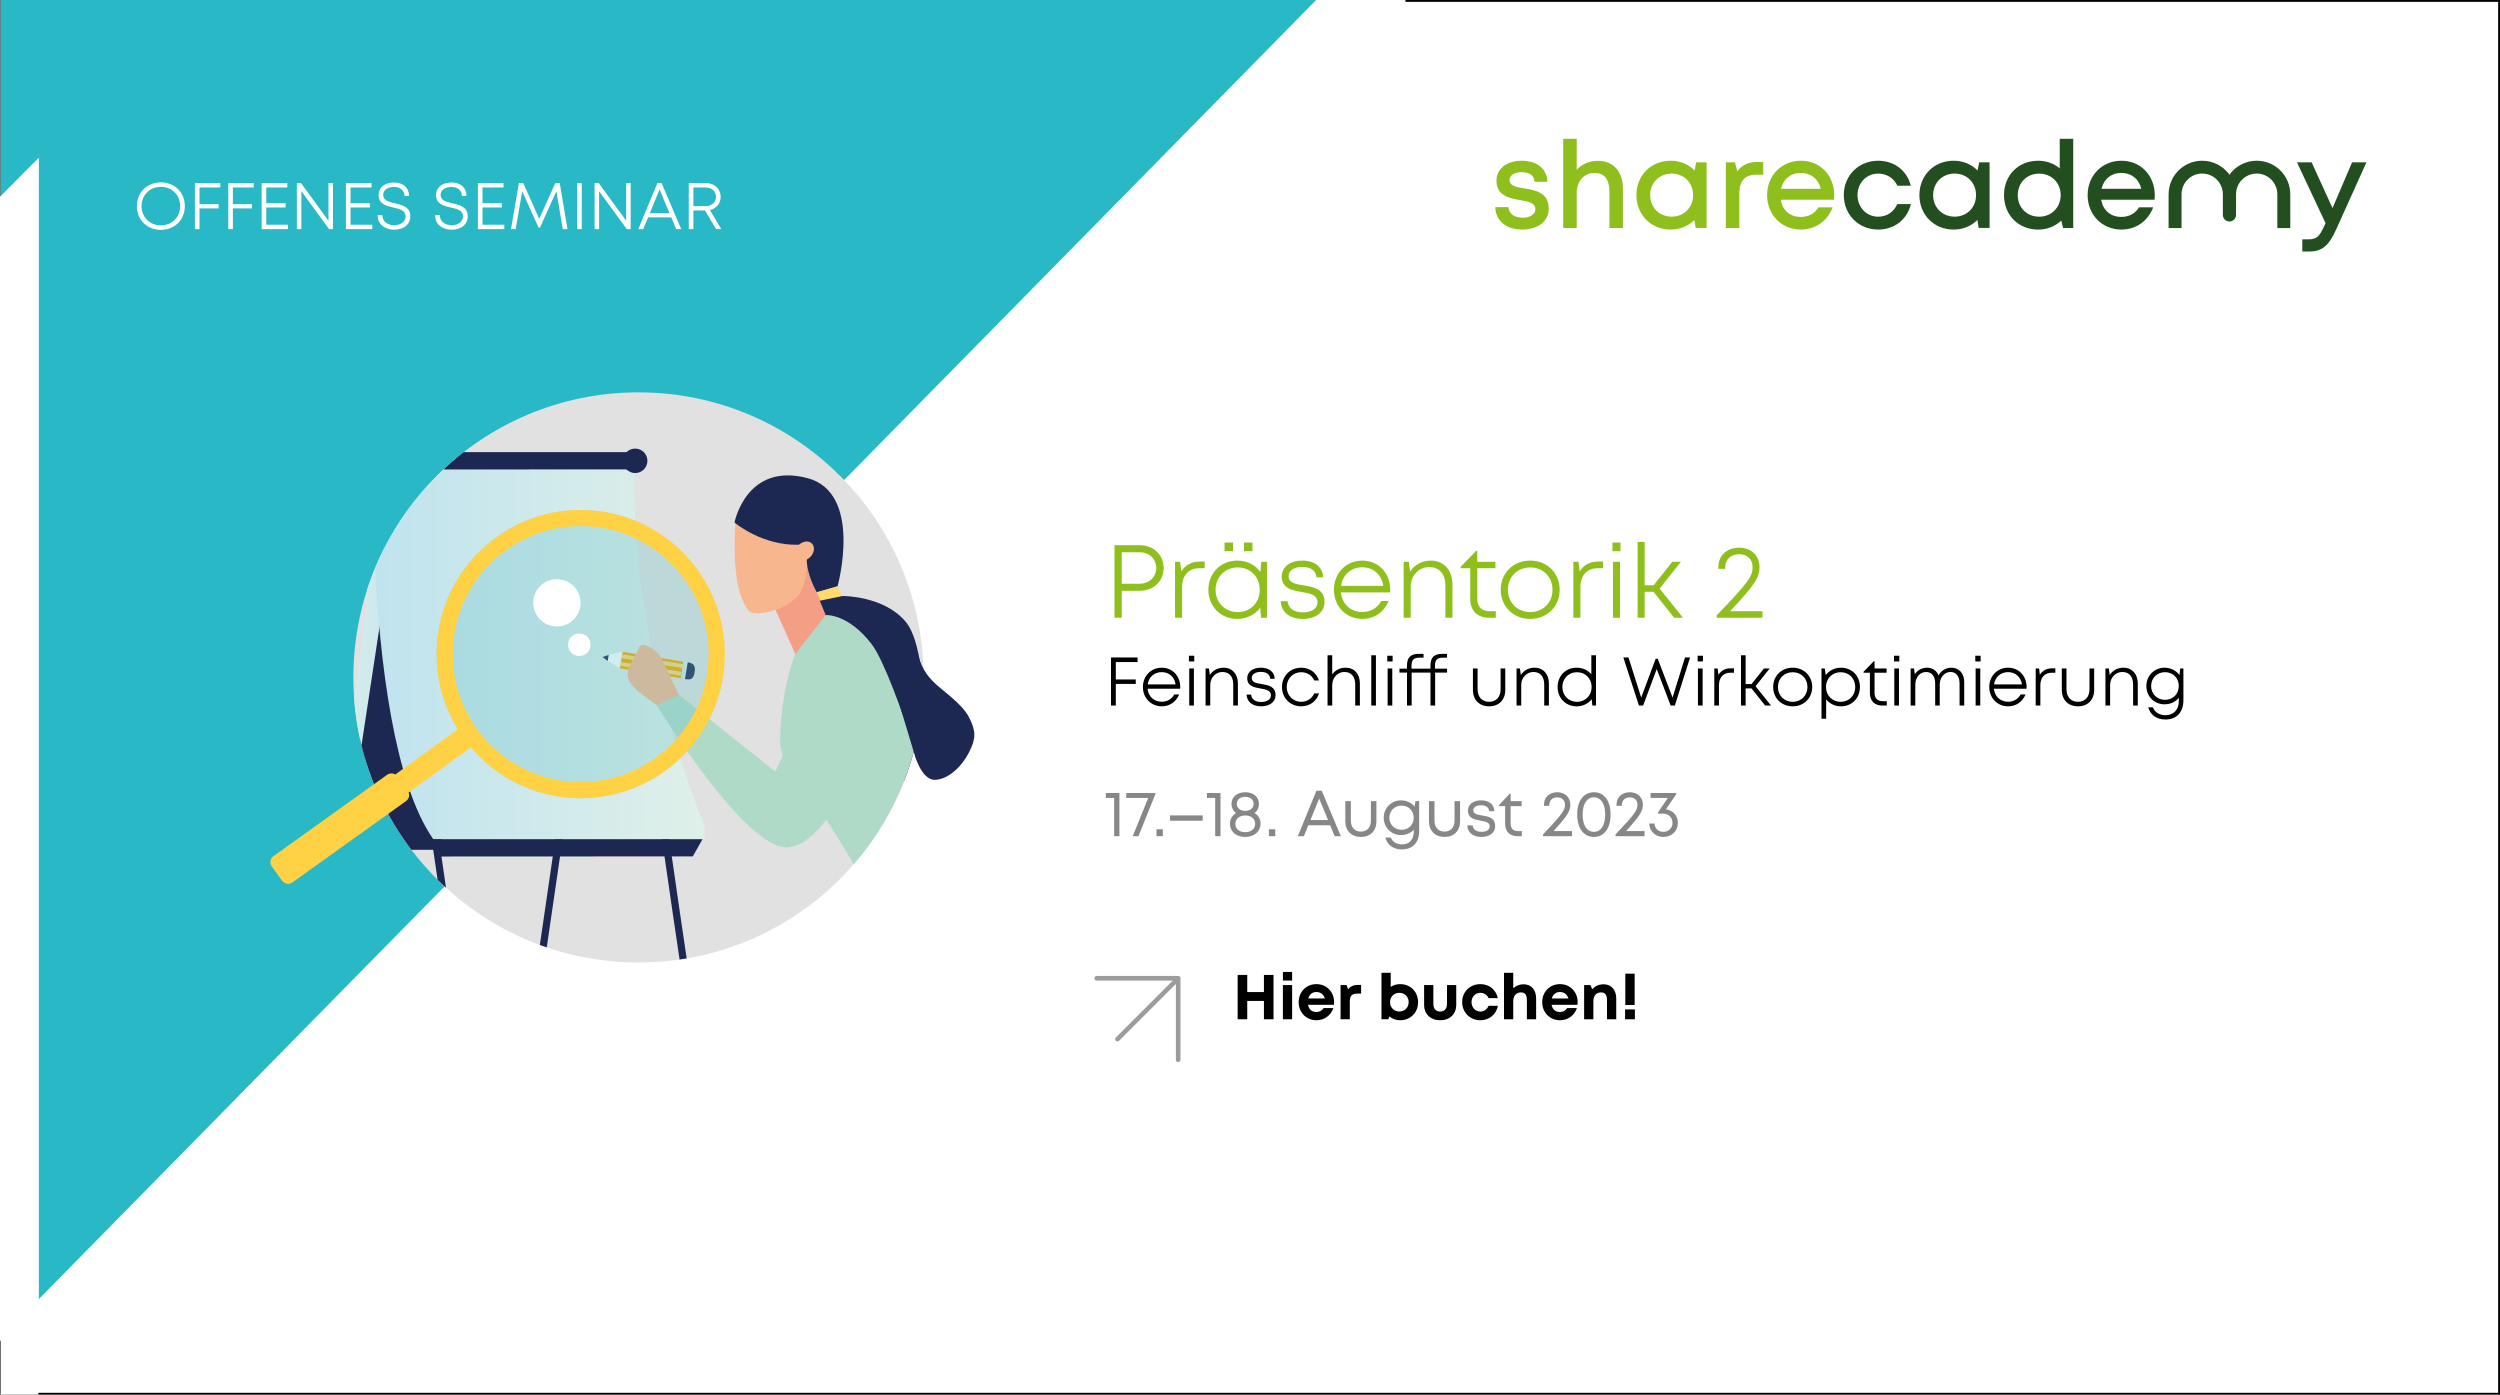 <svg xmlns="http://www.w3.org/2000/svg" xmlns:xlink="http://www.w3.org/1999/xlink" id="Layer_1" x="0px" y="0px" width="673.89px" height="375.93px" viewBox="0 0 673.89 375.93" xml:space="preserve"><rect x="0" y="0" width="673.89" height="375.93" fill="#333333" stroke="none"/><g>	<defs>		<rect id="SVGID_1_" y="-0.002" width="673.89" height="375.934"></rect>	</defs>	<clipPath id="SVGID_2_">		<use xlink:href="#SVGID_1_"></use>	</clipPath>	<rect x="0.188" y="-0.002" clip-path="url(#SVGID_2_)" fill="#FFFFFF" width="673.702" height="375.934"></rect>	<polygon clip-path="url(#SVGID_2_)" fill="#29B8C5" points="0.188,-0.001 0.188,360.629 354.779,-0.001  "></polygon>	<polygon clip-path="url(#SVGID_2_)" fill="#FFFFFF" points="0,53.037 0,361.523 10.471,350.988 10.471,42.503  "></polygon>	<g clip-path="url(#SVGID_2_)">		<defs>			<rect id="SVGID_3_" y="-0.002" width="673.89" height="375.934"></rect>		</defs>		<clipPath id="SVGID_4_">			<use xlink:href="#SVGID_3_"></use>		</clipPath>					<line clip-path="url(#SVGID_4_)" fill="none" stroke="#000000" stroke-width="0.5" x1="10.347" y1="375.682" x2="673.891" y2="375.682"></line>					<line clip-path="url(#SVGID_4_)" fill="none" stroke="#000000" stroke-width="0.5" x1="673.641" y1="0.17" x2="673.641" y2="375.932"></line>					<line clip-path="url(#SVGID_4_)" fill="none" stroke="#000000" stroke-width="0.5" x1="378.851" y1="0.249" x2="673.891" y2="0.249"></line>		<path clip-path="url(#SVGID_4_)" d="M583.596,188.645c-2.148,0-3.745-1.603-3.745-3.723c0-2.127,1.597-3.735,3.745-3.735   c2.142,0,3.709,1.584,3.709,3.735C587.305,187.067,585.743,188.645,583.596,188.645 M587.693,180.192l-0.203,1.797   c-0.883-1.232-2.33-2.008-4.024-2.008c-2.765,0-4.899,2.153-4.899,4.941c0,2.794,2.13,4.93,4.899,4.93   c1.595,0,2.963-0.672,3.852-1.763v0.827c0,2.428-1.432,3.875-3.61,3.875c-1.578,0-2.885-0.766-3.376-2.131h-1.259   c0.569,2.059,2.255,3.287,4.635,3.287c3.008,0,4.843-1.961,4.843-5.187v-8.569H587.693z M572.369,179.981   c-1.592,0-2.932,0.764-3.677,1.976l-0.25-1.765h-0.909v9.99h1.259v-5.569c0-1.933,1.452-3.478,3.268-3.478   c1.866,0,2.928,1.231,2.928,3.371v5.676h1.259v-5.961C576.246,181.737,574.755,179.981,572.369,179.981 M560.135,190.393   c2.663,0,4.357-1.741,4.357-4.417v-5.783h-1.258v5.589c0,2.087-1.175,3.393-3.1,3.393c-1.913,0-3.102-1.293-3.102-3.393v-5.589   h-1.258v5.783C555.775,188.652,557.482,190.393,560.135,190.393 M553.152,180.148c-1.502,0-2.602,0.636-3.296,1.756l-0.215-1.712   h-0.909v9.99h1.258v-5.491c0-2.027,1.147-3.35,3.059-3.35h0.98v-1.193H553.152z M541.287,181.174c1.954,0,3.459,1.295,3.744,3.317   H537.5C537.781,182.516,539.277,181.174,541.287,181.174z M546.281,185.192c0-2.906-2.015-5.211-4.994-5.211   c-2.883,0-5.067,2.239-5.067,5.2c0,2.973,2.185,5.211,5.067,5.211c2.128,0,3.837-1.16,4.714-3.193h-1.328   c-0.677,1.228-1.882,1.96-3.386,1.96c-2.079,0-3.609-1.42-3.813-3.501h8.781C546.269,185.505,546.281,185.346,546.281,185.192    M532.54,190.182h1.258v-9.99h-1.258V190.182z M532.451,178.305h1.437v-1.556h-1.437V178.305z M526.008,179.981   c-1.471,0-2.764,0.789-3.46,2.07c-0.52-1.272-1.634-2.07-3.103-2.07c-1.353,0-2.556,0.658-3.289,1.749l-0.213-1.538h-0.921v9.99   h1.258v-5.633c0.005-1.965,1.268-3.414,2.894-3.414c1.539,0,2.463,1.158,2.463,3.06v5.987h1.231v-5.633   c0.006-1.965,1.268-3.414,2.894-3.414c1.521,0,2.449,1.17,2.449,3.06l0.006,5.987h1.252v-6.362   C529.469,181.561,528.091,179.981,526.008,179.981 M510.619,190.182h1.259v-9.99h-1.259V190.182z M510.53,178.305h1.437v-1.556   h-1.437V178.305z M507.514,189.016c-1.427,0-2.215-0.801-2.215-2.22v-5.463h3.24v-1.141h-3.24v-1.95h-0.214l-2.76,2.845v0.246   h1.716v5.502c0,2.08,1.262,3.347,3.316,3.347h1.247v-1.166H507.514z M496.156,189.174c-2.265,0-3.954-1.719-3.954-3.987   c0-2.274,1.689-3.987,3.954-3.987c2.275,0,3.936,1.689,3.936,3.987S498.432,189.174,496.156,189.174 M496.247,179.981   c-1.721,0-3.188,0.77-4.105,2.01l-0.263-1.799h-0.882v13.544h1.258v-5.211c0.923,1.155,2.341,1.868,3.992,1.868   c2.973,0,5.115-2.239,5.115-5.206C501.362,182.207,499.22,179.981,496.247,179.981 M483.229,189.174   c-2.294,0-3.98-1.688-3.98-3.987c0-2.305,1.681-3.987,3.98-3.987s3.981,1.687,3.981,3.987   C487.21,187.486,485.528,189.174,483.229,189.174 M483.229,190.393c3.012,0,5.265-2.22,5.265-5.206s-2.253-5.206-5.265-5.206   c-3.006,0-5.265,2.202-5.265,5.206C477.964,188.173,480.223,190.393,483.229,190.393 M475.811,190.182h1.578l-4.168-5.204   l3.798-4.786h-1.539l-3.333,4.196h-1.599v-7.75h-1.258v13.543h1.258v-4.626h1.579L475.811,190.182z M466.517,180.148   c-1.503,0-2.602,0.636-3.296,1.756l-0.216-1.712h-0.908v9.99h1.258v-5.491c0-2.027,1.147-3.35,3.058-3.35h0.981v-1.193H466.517z    M457.693,190.182h1.258v-9.99h-1.258V190.182z M457.604,178.305h1.437v-1.556h-1.437V178.305z M454.199,177.232l-3.352,10.808   l-4-10.481H446.3l-3.904,10.474l-3.427-10.801h-1.381l4.195,12.95h1.133l3.668-9.845l3.747,9.845h1.132l4.104-12.95H454.199z    M425.084,189.174c-2.265,0-3.94-1.706-3.94-3.987c0-2.287,1.676-3.987,3.94-3.987c2.275,0,3.947,1.702,3.947,3.987   C429.031,187.459,427.359,189.174,425.084,189.174 M428.955,176.638v5.133c-0.922-1.11-2.318-1.79-3.962-1.79   c-2.977,0-5.134,2.226-5.134,5.206c0,2.967,2.157,5.206,5.134,5.206c1.698,0,3.135-0.73,4.054-1.91l0.18,1.699h0.986v-13.543   H428.955z M413.633,179.981c-1.592,0-2.933,0.764-3.677,1.976l-0.25-1.765h-0.909v9.99h1.258v-5.569   c0-1.933,1.453-3.478,3.267-3.478c1.867,0,2.93,1.231,2.93,3.371v5.676h1.258v-5.961   C417.509,181.737,416.018,179.981,413.633,179.981 M401.396,190.393c2.664,0,4.359-1.741,4.359-4.417v-5.783h-1.258v5.589   c0,2.087-1.176,3.393-3.102,3.393c-1.912,0-3.1-1.293-3.1-3.393v-5.589h-1.258v5.783   C397.039,188.652,398.746,190.393,401.396,190.393 M390.069,180.244h-3.258v-0.777c0-1.61,0.598-2.194,2.213-2.194h1.032v-1.025   h-1.252c-2.271,0-3.212,1.001-3.212,3.193v0.803h-5.109v-0.777c0-1.61,0.598-2.194,2.212-2.194h1.032v-1.025h-1.252   c-2.27,0-3.212,1.001-3.212,3.193v0.803h-2.031v1.063h2.031v8.875h1.258v-8.875h5.071v8.875h1.258v-8.875h3.219V180.244z    M374.04,190.182h1.258v-9.99h-1.258V190.182z M373.95,178.305h1.437v-1.556h-1.437V178.305z M369.634,190.182h1.258v-13.543   h-1.258V190.182z M362.685,179.981c-1.524,0-2.817,0.699-3.578,1.822v-5.165h-1.258v13.543h1.258v-5.569   c0-1.933,1.452-3.478,3.268-3.478c1.866,0,2.929,1.231,2.929,3.371v5.676h1.258v-5.961   C366.561,181.62,365.069,179.981,362.685,179.981 M350.735,190.393c2.298,0,4.161-1.367,4.814-3.489h-1.277   c-0.653,1.433-1.957,2.27-3.537,2.27c-2.205,0-3.887-1.732-3.887-3.987c0-2.261,1.663-3.987,3.887-3.987   c1.586,0,2.916,0.842,3.539,2.226h1.251c-0.637-2.08-2.463-3.445-4.79-3.445c-2.942,0-5.171,2.227-5.171,5.206   C345.564,188.154,347.798,190.393,350.735,190.393 M339.941,190.393c2.336,0,3.895-1.188,3.895-3.008   c0-2.374-2.014-2.705-3.744-2.988c-1.43-0.231-2.672-0.438-2.672-1.637c0-0.992,0.958-1.65,2.447-1.65   c1.533,0,2.465,0.678,2.536,1.864h1.193c-0.072-1.833-1.489-2.993-3.703-2.993c-2.209,0-3.693,1.14-3.693,2.818   c0,2.16,1.868,2.495,3.582,2.791c1.446,0.244,2.809,0.5,2.809,1.847c0,1.108-1.071,1.788-2.61,1.788   c-1.554,0-2.631-0.709-2.738-1.996h-1.232C336.118,189.176,337.61,190.393,339.941,190.393 M329.806,179.981   c-1.593,0-2.933,0.764-3.678,1.976l-0.25-1.765h-0.908v9.99h1.258v-5.569c0-1.933,1.452-3.478,3.267-3.478   c1.867,0,2.928,1.231,2.928,3.371v5.676h1.258v-5.961C333.681,181.737,332.189,179.981,329.806,179.981 M320.566,190.182h1.258   v-9.99h-1.258V190.182z M320.478,178.305h1.436v-1.556h-1.436V178.305z M313.145,181.174c1.955,0,3.46,1.295,3.745,3.317h-7.532   C309.64,182.516,311.136,181.174,313.145,181.174z M318.14,185.192c0-2.906-2.015-5.211-4.995-5.211   c-2.883,0-5.067,2.239-5.067,5.2c0,2.973,2.184,5.211,5.067,5.211c2.127,0,3.837-1.16,4.714-3.193h-1.329   c-0.675,1.228-1.881,1.96-3.385,1.96c-2.08,0-3.61-1.42-3.812-3.501h8.781C318.126,185.505,318.14,185.346,318.14,185.192    M306.631,178.464v-1.232h-7.154v12.95h1.297v-5.822h5.376v-1.206h-5.376v-4.69H306.631z"></path>		<path clip-path="url(#SVGID_4_)" fill="#8EBF1D" d="M466.35,164.752c6.949-7.357,7.932-9.255,7.932-11.903   c0-3.084-2.234-5.226-5.477-5.226c-3.293,0-5.598,2.084-5.598,5.245v0.472h1.841v-0.472c0-2.05,1.514-3.483,3.757-3.483   c2.176,0,3.616,1.397,3.616,3.464c0,2.438-0.978,4.041-9.666,13.001v0.664h12.33v-1.762H466.35z M451.276,166.515h2.383   l-6.293-7.856l5.734-7.225h-2.324l-5.031,6.334h-2.415v-11.7h-1.898v20.447h1.898v-6.985h2.385L451.276,166.515z M434.782,166.515   h1.899v-15.082h-1.899V166.515z M434.647,148.584h2.167v-2.349h-2.167V148.584z M430.782,151.367c-2.268,0-3.928,0.96-4.976,2.652   l-0.325-2.585h-1.371v15.081h1.899v-8.289c0-3.061,1.731-5.058,4.616-5.058h1.48v-1.801H430.782z M412.473,164.993   c-3.463,0-6.011-2.547-6.011-6.018c0-3.48,2.539-6.019,6.011-6.019s6.011,2.547,6.011,6.019   C418.483,162.446,415.944,164.993,412.473,164.993 M412.473,166.833c4.547,0,7.948-3.352,7.948-7.859   c0-4.508-3.401-7.86-7.948-7.86c-4.538,0-7.948,3.324-7.948,7.86C404.524,163.481,407.935,166.833,412.473,166.833    M401.556,164.752c-2.153,0-3.344-1.206-3.344-3.349v-8.247h4.891v-1.723h-4.891v-2.944h-0.323l-4.164,4.295v0.372h2.589v8.306   c0,3.139,1.903,5.052,5.007,5.052h1.883v-1.762H401.556z M385.663,151.115c-2.403,0-4.427,1.153-5.551,2.983l-0.378-2.664h-1.371   v15.081h1.899v-8.406c0-2.919,2.191-5.251,4.932-5.251c2.818,0,4.421,1.857,4.421,5.089v8.568h1.9v-8.998   C391.516,153.766,389.264,151.115,385.663,151.115 M367.211,152.917c2.952,0,5.224,1.955,5.654,5.007h-11.371   C361.92,154.943,364.179,152.917,367.211,152.917z M374.752,158.982c0-4.388-3.042-7.868-7.541-7.868   c-4.352,0-7.649,3.38-7.649,7.851c0,4.488,3.298,7.868,7.649,7.868c3.212,0,5.792-1.751,7.116-4.821h-2.005   c-1.02,1.855-2.841,2.961-5.111,2.961c-3.14,0-5.448-2.145-5.755-5.287h13.257C374.732,159.455,374.752,159.215,374.752,158.982    M351.149,166.833c3.526,0,5.879-1.793,5.879-4.541c0-3.584-3.039-4.084-5.653-4.511c-2.155-0.349-4.033-0.662-4.033-2.472   c0-1.497,1.447-2.491,3.695-2.491c2.316,0,3.72,1.025,3.829,2.815h1.802c-0.108-2.768-2.248-4.519-5.592-4.519   c-3.334,0-5.574,1.721-5.574,4.254c0,3.262,2.821,3.768,5.407,4.214c2.185,0.369,4.239,0.754,4.239,2.788   c0,1.673-1.617,2.701-3.94,2.701c-2.346,0-3.972-1.073-4.134-3.014h-1.86C345.376,164.996,347.63,166.833,351.149,166.833    M333.632,164.993c-3.419,0-5.969-2.586-5.969-6.018c0-3.425,2.55-6.019,5.969-6.019c3.435,0,5.94,2.55,5.94,6.019   C339.572,162.443,337.067,164.993,333.632,164.993 M339.983,151.434l-0.252,2.72c-1.371-1.875-3.583-3.039-6.236-3.039   c-4.435,0-7.77,3.36-7.77,7.86c0,4.479,3.335,7.859,7.77,7.859c2.64,0,4.843-1.159,6.215-3.02l0.214,2.701h1.587v-15.081H339.983z    M337.604,146.236h-2.285v2.349h2.285V146.236z M332.367,146.236h-2.285v2.349h2.285V146.236z M323.41,151.367   c-2.268,0-3.928,0.96-4.976,2.652l-0.325-2.585h-1.371v15.081h1.899v-8.289c0-3.061,1.732-5.058,4.617-5.058h1.48v-1.801H323.41z    M307.189,157.346h-4.818v-8.482h4.818c2.595,0,4.477,1.81,4.477,4.237C311.667,155.536,309.784,157.346,307.189,157.346    M307.287,146.965h-6.873v19.55h1.957v-7.27h4.916c3.65,0,6.376-2.633,6.376-6.144   C313.663,149.579,310.909,146.965,307.287,146.965"></path>		<path clip-path="url(#SVGID_4_)" d="M438.051,274.756h2.642v-2.666h-2.642V274.756z M438.108,270.896h2.522v-8.43h-2.522V270.896z    M432.257,265.318c-1.254,0-2.355,0.527-3.053,1.359l-0.486-1.141h-1.71v9.219h2.492v-4.846c0-1.482,0.783-2.402,2.068-2.402   c1.079,0,1.607,0.672,1.607,2.064v5.184h2.492v-5.588C435.668,266.834,434.358,265.318,432.257,265.318 M420.49,267.404   c1.118,0,1.927,0.611,2.28,1.738h-4.468C418.593,268.053,419.38,267.404,420.49,267.404 M425.262,270.113   c0-2.654-1.941-4.836-4.771-4.836c-2.736,0-4.781,2.092-4.781,4.869c0,2.762,2.06,4.869,4.781,4.869   c2.14,0,3.904-1.281,4.574-3.289h-2.619c-0.379,0.66-1.089,1.068-1.955,1.068c-1.209,0-2.036-0.691-2.253-1.949h6.976   C425.244,270.602,425.261,270.357,425.262,270.113L425.262,270.113z M410.69,265.318c-1.101,0-2.085,0.408-2.785,1.074v-4.176   h-2.492v12.539h2.492v-4.846c0-1.498,0.826-2.402,2.069-2.402c1.119,0,1.606,0.686,1.606,2.064v5.184h2.492v-5.602   C414.073,266.807,412.777,265.318,410.69,265.318z M399.031,275.016c2.411,0,4.298-1.572,4.732-3.889h-2.51   c-0.42,0.984-1.217,1.547-2.224,1.547c-1.334,0-2.368-1.113-2.368-2.541s1.017-2.514,2.368-2.514c0.993,0,1.824,0.533,2.227,1.439   h2.476c-0.448-2.27-2.301-3.781-4.688-3.781c-2.801,0-4.909,2.078-4.909,4.84C394.136,272.881,396.258,275.016,399.031,275.016   L399.031,275.016z M388.215,275.016c2.607,0,4.323-1.664,4.323-4.152v-5.326h-2.492v5.043c0,1.293-0.676,2.094-1.831,2.094   c-1.15,0-1.845-0.783-1.845-2.094v-5.043h-2.492v5.326C383.878,273.352,385.611,275.016,388.215,275.016 M377.203,272.658   c-1.447,0-2.512-1.084-2.512-2.512c0-1.445,1.064-2.527,2.512-2.527c1.448,0,2.509,1.08,2.509,2.527   C379.712,271.58,378.651,272.658,377.203,272.658z M377.407,265.277c-0.955,0-1.818,0.275-2.53,0.76v-3.82h-2.492v12.539h1.842   l0.295-0.771c0.771,0.652,1.766,1.031,2.886,1.031c2.81,0,4.846-2.078,4.846-4.869   C382.253,267.354,380.217,265.277,377.407,265.277 M366.073,265.486c-1.184,0-2.016,0.365-2.673,1.18l-0.443-1.129h-1.598v9.219   h2.492v-4.789c0-1.508,0.556-2.129,1.96-2.129h1.082v-2.352H366.073z M354.841,267.404c1.119,0,1.929,0.611,2.28,1.738h-4.466   C352.944,268.053,353.732,267.404,354.841,267.404 M359.613,270.113c0-2.654-1.941-4.836-4.772-4.836   c-2.734,0-4.779,2.092-4.779,4.869c0,2.762,2.059,4.869,4.779,4.869c2.141,0,3.904-1.281,4.575-3.289h-2.62   c-0.378,0.66-1.089,1.068-1.955,1.068c-1.209,0-2.036-0.691-2.252-1.949h6.977C359.596,270.602,359.613,270.357,359.613,270.113z    M345.813,274.756h2.491v-9.219h-2.491V274.756z M345.818,264.309h2.482v-2.316h-2.482V264.309z M340.7,262.807v4.602h-4.497   v-4.602h-2.585v11.949h2.585v-4.941h4.497v4.941h2.585v-11.949H340.7z"></path>	</g>	<path clip-path="url(#SVGID_2_)" fill="none" stroke="#9C9C9C" stroke-width="1.246" stroke-linecap="round" d="M317.588,263.701  v21.973 M295.614,263.701h21.974"></path>			<line clip-path="url(#SVGID_2_)" fill="none" stroke="#9C9C9C" stroke-width="1.246" stroke-linecap="round" x1="316.761" y1="264.559" x2="301.223" y2="280.098"></line>	<g clip-path="url(#SVGID_2_)">		<defs>			<rect id="SVGID_5_" y="-0.002" width="673.89" height="375.934"></rect>		</defs>		<clipPath id="SVGID_6_">			<use xlink:href="#SVGID_5_"></use>		</clipPath>		<path clip-path="url(#SVGID_6_)" fill="#8EBF1D" d="M490.795,50.886h-10.698c0.596-2.625,2.588-4.275,5.324-4.275   C488.116,46.611,490.142,48.198,490.795,50.886 M494.441,52.646c0-5.149-3.604-9.319-9.021-9.319c-5.182,0-9.09,3.983-9.09,9.278   c0,5.284,3.918,9.277,9.09,9.277c3.95,0,7.182-2.266,8.59-6.002h-3.829c-0.936,1.613-2.647,2.591-4.761,2.591   c-2.897,0-4.961-1.763-5.415-4.631h14.359C494.407,53.442,494.44,53.044,494.441,52.646L494.441,52.646z M475.279,43.661v3.435   h-1.92c-3.008,0-4.509,1.716-4.509,4.921v9.435h-3.637V43.758h2.46l0.615,2.415c1.266-1.678,3.002-2.513,5.418-2.513H475.279z    M456.38,52.595c0,3.335-2.438,5.805-5.772,5.805c-3.336,0-5.796-2.493-5.796-5.805s2.46-5.804,5.796-5.804   C453.942,46.792,456.38,49.26,456.38,52.595 M460.025,61.442V43.75h-2.807l-0.426,2.212c-1.606-1.648-3.863-2.634-6.472-2.634   c-5.271,0-9.212,3.951-9.212,9.268c0,5.304,3.941,9.287,9.212,9.287c2.578,0,4.813-0.971,6.416-2.592l0.354,2.152H460.025z    M437.46,50.789v10.663h-3.638v-9.913c0-3.204-1.369-4.921-4.058-4.921c-2.751,0-4.753,2.226-4.753,5.361v9.473h-3.637V37.417   h3.637v8.353c1.357-1.511,3.381-2.413,5.746-2.413C434.886,43.356,437.46,46.23,437.46,50.789 M410.289,61.882   c4.311,0,7.176-2.229,7.176-5.665c0-4.362-3.632-4.938-6.622-5.439c-2.134-0.351-3.939-0.66-3.939-2.222   c0-1.29,1.244-2.146,3.254-2.146c2.138,0,3.419,0.903,3.489,2.586h3.445c-0.071-3.431-2.734-5.669-6.85-5.669   c-4.114,0-6.857,2.172-6.857,5.347c0,4.1,3.473,4.77,6.421,5.275c2.166,0.365,4.064,0.749,4.064,2.427   c0,1.478-1.501,2.306-3.454,2.306c-2.134,0-3.704-0.977-3.799-2.849h-3.552C403.158,59.504,405.986,61.882,410.289,61.882"></path>		<path clip-path="url(#SVGID_6_)" fill="#234F20" d="M617.36,52.38l-0.001,9.099h-3.492l0.005-9.143   c-0.024-3.071-2.505-5.552-5.565-5.552c-3.075,0-5.568,2.504-5.568,5.596v0.001h-0.003v5.596h-0.004   c-0.021,0.959-0.807,1.73-1.774,1.73c-0.967,0-1.753-0.771-1.774-1.73v-5.596h-0.001V52.38c0-3.092-2.491-5.596-5.567-5.596   c-3.063,0-5.546,2.484-5.566,5.558v9.137h-3.493v-9.172h0.006c0.039-4.968,4.076-8.982,9.054-8.982   c3.024,0,5.702,1.485,7.346,3.764c1.644-2.279,4.321-3.764,7.347-3.764C613.308,43.325,617.36,47.378,617.36,52.38 M637.89,43.759   l-8.128,18.014c-1.999,4.448-3.759,6.021-7.365,6.021h-1.798v-3.276h1.518c2.34,0,3.061-0.683,4.355-3.514l0.397-0.834   l-7.704-16.411h3.956l5.623,12.337l5.274-12.337H637.89z M571.82,46.612L571.82,46.612c-2.736,0-4.729,1.65-5.325,4.274h10.699   C576.541,48.199,574.515,46.612,571.82,46.612 M580.84,52.647c0,0.398-0.033,0.796-0.075,1.194h-14.36   c0.455,2.868,2.519,4.63,5.416,4.63c2.113,0,3.824-0.977,4.761-2.59h3.829c-1.409,3.735-4.639,6.001-8.59,6.001   c-5.172,0-9.09-3.992-9.09-9.277c0-5.294,3.907-9.277,9.09-9.277C577.236,43.328,580.84,47.498,580.84,52.647z M555.467,52.605   c0,3.288-2.46,5.805-5.795,5.805s-5.771-2.47-5.771-5.805s2.437-5.805,5.771-5.805S555.467,49.293,555.467,52.605 M558.851,61.452   V37.417l-3.636-0.001v7.97c-1.546-1.3-3.559-2.058-5.829-2.058c-5.35,0-9.198,3.951-9.198,9.277c0,5.304,3.849,9.287,9.198,9.287   c2.481,0,4.654-0.913,6.246-2.447l0.468,2.007H558.851z M526.882,46.791c-3.335,0-5.795,2.493-5.795,5.805s2.46,5.805,5.795,5.805   s5.772-2.47,5.772-5.805S530.217,46.791,526.882,46.791 M533.367,61.443l-0.355-2.152c-1.602,1.621-3.837,2.592-6.416,2.592   c-5.27,0-9.212-3.984-9.212-9.287c0-5.317,3.942-9.268,9.212-9.268c2.609,0,4.866,0.985,6.473,2.634l0.425-2.213l2.807,0.001   v17.693H533.367z M506.278,61.883c-5.271,0-9.273-4.012-9.273-9.296c0-5.285,3.993-9.259,9.283-9.259   c4.372,0,7.789,2.678,8.771,6.737h-3.604c-0.931-2.035-2.872-3.265-5.178-3.265c-3.186,0-5.57,2.516-5.57,5.796   c0,3.279,2.418,5.814,5.57,5.814c2.314,0,4.19-1.249,5.154-3.401h3.669C514.129,59.143,510.646,61.883,506.278,61.883z"></path>		<path clip-path="url(#SVGID_6_)" fill="#868786" d="M449.069,218.158l2.766-4.066v-0.334h-6.907v1.328h4.659l-2.688,3.934v0.287   h1.304c1.519,0,2.629,1.023,2.629,2.451c0,1.432-1.037,2.471-2.453,2.471c-1.345,0-2.311-0.893-2.405-2.232h-1.423   c0.109,2.115,1.675,3.607,3.828,3.607c2.219,0,3.909-1.584,3.909-3.799C452.287,219.895,450.989,218.42,449.069,218.158    M438.318,224.021c3.924-4.301,4.529-5.502,4.529-7.109c0-1.977-1.437-3.359-3.517-3.359c-2.127,0-3.589,1.334-3.589,3.375v0.285   h1.439v-0.285c0-1.18,0.859-2,2.149-2c1.24,0,2.062,0.801,2.062,1.984c0,1.449-0.612,2.434-5.92,8.016v0.469h7.82v-1.375H438.318z    M429.655,224.229c-1.908,0-3.049-1.744-3.049-4.658c0-2.906,1.155-4.643,3.049-4.643c1.877,0,3.034,1.736,3.034,4.643   C432.689,222.484,431.532,224.229,429.655,224.229 M429.655,225.604c2.75,0,4.49-2.326,4.49-6.033c0-3.715-1.725-6.018-4.49-6.018   c-2.781,0-4.505,2.303-4.505,6.018C425.15,223.277,426.89,225.604,429.655,225.604 M418.771,224.021   c3.923-4.301,4.529-5.502,4.529-7.109c0-1.977-1.437-3.359-3.518-3.359c-2.126,0-3.588,1.334-3.588,3.375v0.285h1.438v-0.285   c0-1.18,0.86-2,2.149-2c1.241,0,2.062,0.801,2.062,1.984c0,1.449-0.611,2.434-5.919,8.016v0.469h7.819v-1.375H418.771z    M409.189,224.021c-1.286,0-1.987-0.705-1.987-1.977v-4.754h2.964v-1.344h-2.964v-2.002h-0.233l-2.917,3.078v0.268h1.663v4.803   c0,2.049,1.253,3.303,3.282,3.303h1.225v-1.375H409.189z M399.293,225.604c2.244,0,3.74-1.146,3.74-2.912   c0-2.316-1.919-2.619-3.55-2.883c-1.263-0.199-2.349-0.381-2.349-1.381c0-0.82,0.81-1.361,2.088-1.361   c1.328,0,2.131,0.572,2.188,1.594h1.408c-0.058-1.783-1.428-2.922-3.563-2.922c-2.134,0-3.56,1.109-3.56,2.736   c0,2.133,1.805,2.461,3.418,2.742c1.279,0.215,2.448,0.436,2.448,1.539c0,0.924-0.929,1.471-2.221,1.471   c-1.321,0-2.288-0.604-2.367-1.727h-1.455C395.597,224.4,397.051,225.604,399.293,225.604z M389.379,225.604   c2.558,0,4.189-1.658,4.189-4.193v-5.463h-1.487v5.223c0,1.84-1.018,2.994-2.702,2.994c-1.669,0-2.703-1.139-2.703-2.994v-5.223   h-1.486v5.463C385.189,223.945,386.837,225.604,389.379,225.604 M377.801,223.672c-1.894,0-3.289-1.396-3.289-3.246   c0-1.863,1.396-3.262,3.289-3.262s3.268,1.379,3.268,3.262C381.068,222.295,379.695,223.672,377.801,223.672z M381.547,215.947   l-0.235,1.469c-0.854-1.035-2.159-1.676-3.671-1.676c-2.621,0-4.648,2.043-4.648,4.686s2.026,4.67,4.648,4.67   c1.389,0,2.597-0.531,3.443-1.406v0.578c0,2.094-1.288,3.35-3.178,3.35c-1.377,0-2.568-0.672-2.989-1.852h-1.488   c0.518,2.004,2.16,3.211,4.478,3.211c2.875,0,4.634-1.854,4.634-4.902v-8.127H381.547z M366.832,225.604   c2.557,0,4.19-1.658,4.19-4.193v-5.463h-1.488v5.223c0,1.84-1.019,2.994-2.702,2.994c-1.668,0-2.703-1.139-2.703-2.994v-5.223   h-1.486v5.463C362.643,223.945,364.291,225.604,366.832,225.604 M355.589,215.262l2.39,5.793h-4.737L355.589,215.262z    M359.771,225.396h1.665l-5.152-12.25h-1.435l-5.012,12.25h1.633l1.198-2.934h5.887L359.771,225.396z M342.05,225.396h1.707   v-1.857h-1.707V225.396z M335.661,224.324c-1.579,0-2.663-0.922-2.663-2.246c0-1.355,1.093-2.27,2.663-2.27   c1.587,0,2.68,0.914,2.68,2.27C338.341,223.402,337.257,224.324,335.661,224.324 M335.661,214.785   c1.343,0,2.264,0.775,2.264,1.883c0,1.135-0.93,1.908-2.264,1.908c-1.349,0-2.279-0.773-2.279-1.908   C333.382,215.561,334.303,214.785,335.661,214.785z M338.162,219.158c0.711-0.494,1.187-1.459,1.187-2.49   c0-1.854-1.488-3.115-3.687-3.115c-2.199,0-3.704,1.279-3.704,3.115c0,1.012,0.484,1.965,1.235,2.492   c-1.009,0.574-1.65,1.66-1.65,2.869c0,2.135,1.652,3.574,4.118,3.574c2.435,0,4.135-1.488,4.135-3.574   C339.796,220.793,339.156,219.697,338.162,219.158z M325.335,213.76v1.328h2.234v10.309h1.423V213.76H325.335z M315.391,221.227   h8.795v-1.439h-8.795V221.227z M311.737,225.396h1.707v-1.857h-1.707V225.396z M303.584,213.758v1.328h5.928l-4.176,10.311h1.54   l4.582-11.385v-0.254H303.584z M298.088,213.76v1.328h2.234v10.309h1.423V213.76H298.088z"></path>		<path clip-path="url(#SVGID_6_)" fill="#FFFFFF" d="M186.906,50.532h3.339c1.631,0,2.75,1.062,2.75,2.515   c0,1.459-1.113,2.509-2.75,2.509h-3.339V50.532z M193.015,61.764h1.402l-3.049-5.146c1.719-0.401,2.895-1.776,2.895-3.559   c0-2.16-1.679-3.708-3.956-3.708h-4.644v12.413h1.243v-5.027h3.141L193.015,61.764z M177.788,51.072l2.677,6.376h-5.3   L177.788,51.072z M182.276,61.764h1.348l-5.281-12.413h-1.147l-5.139,12.413h1.323l1.315-3.173h6.246L182.276,61.764z    M168.789,49.351v10.146l-7.393-10.146h-1.126v12.413h1.218V51.533l7.468,10.231h1.051V49.351H168.789z M155.575,61.764h1.243   V49.351h-1.243V61.764z M152.975,61.764l-2.092-12.413h-1.21l-4.321,9.644l-4.298-9.644h-1.185l-2.123,12.413h1.268l1.748-10.198   l4.429,9.802h0.352l4.432-9.814l1.732,10.21H152.975z M130.062,60.57v-4.642h5.212v-1.156h-5.212v-4.24h5.673v-1.181h-6.916   v12.413h7.111V60.57H130.062z M121.796,61.918c2.445,0,4.288-1.351,4.288-3.621c0-2.521-2.153-3.027-4.109-3.49   c-1.667-0.383-3.199-0.736-3.199-2.264c0-1.325,1.201-2.153,2.882-2.153c1.661,0,2.851,0.912,2.851,2.412h1.231   c0-2.195-1.557-3.605-4.057-3.605c-2.52,0-4.15,1.301-4.15,3.396c0,2.42,2.102,2.913,4.022,3.358   c1.69,0.388,3.249,0.741,3.249,2.359c0,1.45-1.302,2.39-3.02,2.39c-1.894,0-3.229-1.029-3.229-2.704h-1.268   C117.287,60.391,119.101,61.918,121.796,61.918 M106.313,61.918c2.446,0,4.288-1.351,4.288-3.621c0-2.521-2.153-3.027-4.109-3.49   c-1.667-0.383-3.199-0.736-3.199-2.264c0-1.325,1.201-2.153,2.882-2.153c1.661,0,2.851,0.912,2.851,2.412h1.231   c0-2.195-1.557-3.605-4.057-3.605c-2.52,0-4.15,1.301-4.15,3.396c0,2.42,2.102,2.913,4.022,3.358   c1.69,0.388,3.249,0.741,3.249,2.359c0,1.45-1.302,2.39-3.02,2.39c-1.894,0-3.229-1.029-3.229-2.704h-1.268   C101.803,60.391,103.617,61.918,106.313,61.918 M94.49,60.57v-4.642h5.212v-1.156H94.49v-4.24h5.673v-1.181h-6.916v12.413h7.111   V60.57H94.49z M88.536,49.351v10.146l-7.393-10.146h-1.126v12.413h1.218V51.533l7.467,10.231h1.052V49.351H88.536z M71.773,60.57   v-4.642h5.212v-1.156h-5.212v-4.24h5.673v-1.181H70.53v12.413h7.111V60.57H71.773z M68.39,50.532v-1.181h-6.857v12.413h1.243   v-5.581h5.153v-1.156h-5.153v-4.495H68.39z M59.392,50.532v-1.181h-6.857v12.413h1.243v-5.581h5.153v-1.156h-5.153v-4.495H59.392z    M43.357,60.748c-3.004,0-5.197-2.238-5.197-5.185c0-2.953,2.193-5.196,5.197-5.196s5.197,2.226,5.197,5.196   C48.554,58.528,46.361,60.748,43.357,60.748 M43.357,61.966c3.749,0,6.465-2.743,6.465-6.403c0-3.666-2.716-6.414-6.465-6.414   s-6.465,2.754-6.465,6.414C36.892,59.217,39.608,61.966,43.357,61.966"></path>		<path clip-path="url(#SVGID_6_)" fill="#E1E1E1" d="M172.096,259.443c42.439,0,76.842-34.402,76.842-76.841   c0-42.438-34.403-76.841-76.842-76.841c-42.438,0-76.842,34.403-76.842,76.841C95.254,225.041,129.658,259.443,172.096,259.443"></path>	</g>	<g clip-path="url(#SVGID_2_)">		<defs>			<path id="SVGID_7_" d="M95.254,182.602c0,42.439,34.404,76.841,76.842,76.841c42.439,0,76.842-34.402,76.842-76.841    c0-42.438-34.403-76.842-76.842-76.842C129.658,105.76,95.254,140.164,95.254,182.602"></path>		</defs>		<clipPath id="SVGID_8_">			<use xlink:href="#SVGID_7_"></use>		</clipPath>		<polygon clip-path="url(#SVGID_8_)" fill="#1C2852" points="189.366,226.197 186.751,230.844 117.271,230.877 116.313,226.197      "></polygon>		<path clip-path="url(#SVGID_8_)" fill="#1C2852" d="M84.325,300.41h-1.961c3.595-23.91,7.099-47.953,10.491-71.234   c2.283-15.676,4.645-31.885,7.019-47.94l1.919,0.283c-2.374,16.055-4.735,32.262-7.019,47.936   C91.396,252.646,87.905,276.592,84.325,300.41"></path>		<path clip-path="url(#SVGID_8_)" fill="#1C2852" d="M140.721,300.41h-1.961c3.593-23.91,7.097-47.953,10.49-71.234   c2.283-15.676,4.646-31.885,7.018-47.94l1.92,0.283c-2.373,16.055-4.734,32.262-7.019,47.936   C147.79,252.646,144.3,276.592,140.721,300.41"></path>	</g>	<g clip-path="url(#SVGID_2_)">		<defs>			<path id="SVGID_9_" d="M99.008,158.813c-0.755,8.919-1.886,18.941-3.584,28.937c0.968,14.631,6.031,28.143,14.053,39.398h6.567    l-12.396-79.503C101.822,151.214,100.265,154.948,99.008,158.813"></path>		</defs>		<clipPath id="SVGID_10_">			<use xlink:href="#SVGID_9_"></use>		</clipPath>					<linearGradient id="SVGID_11_" gradientUnits="userSpaceOnUse" x1="0.969" y1="377.248" x2="1.969" y2="377.248" gradientTransform="matrix(31.919 0 0 -31.919 53.201 12228.558)">			<stop offset="0" style="stop-color:#E0F0E9"></stop>			<stop offset="1" style="stop-color:#BFE3EE"></stop>		</linearGradient>		<rect x="95.424" y="147.645" clip-path="url(#SVGID_10_)" fill="url(#SVGID_11_)" width="20.62" height="79.503"></rect>	</g>	<g clip-path="url(#SVGID_2_)">		<defs>			<path id="SVGID_12_" d="M95.254,182.602c0,42.439,34.404,76.841,76.842,76.841c42.439,0,76.842-34.402,76.842-76.841    c0-42.438-34.403-76.842-76.842-76.842C129.658,105.76,95.254,140.164,95.254,182.602"></path>		</defs>		<clipPath id="SVGID_13_">			<use xlink:href="#SVGID_12_"></use>		</clipPath>		<path clip-path="url(#SVGID_13_)" fill="#1C2852" d="M190.061,304.291c-5.991-38.623-11.321-75.916-16.955-115.346l-1.889-4.296   l1.919-0.273l1.891,4.293c5.647,39.527,10.988,76.904,16.997,115.623H190.061z"></path>		<path clip-path="url(#SVGID_13_)" fill="#1C2852" d="M127.85,304.291c-3.617-24.057-7.144-48.25-10.557-71.676   c-2.285-15.682-4.647-31.896-7.023-47.962l1.92-0.283c2.375,16.067,4.737,32.284,7.022,47.967   c3.427,23.514,6.967,47.807,10.599,71.953H127.85z"></path>		<polygon clip-path="url(#SVGID_13_)" fill="#1C2852" points="93.17,229.064 104.687,153.3 120.042,223.691 118.034,229.064   "></polygon>	</g>	<g clip-path="url(#SVGID_2_)">		<defs>			<path id="SVGID_14_" d="M122.909,123.564c-9.463,7.892-17,18.017-21.799,29.565c1.262,24.306,4.978,57.766,15.666,73.055    c16.41,0.012,64.154,0.002,73.182,0v-3.469c-4.955-12.049-20.535-53.837-18.826-99.125c-3.8-0.64-10.175-0.878-17.582-0.878    C143.955,122.711,132.628,123.111,122.909,123.564"></path>		</defs>		<clipPath id="SVGID_15_">			<use xlink:href="#SVGID_14_"></use>		</clipPath>					<linearGradient id="SVGID_16_" gradientUnits="userSpaceOnUse" x1="1.011" y1="376.641" x2="2.011" y2="376.641" gradientTransform="matrix(-90.958 0 0 90.958 283.37 -34084.09)">			<stop offset="0" style="stop-color:#E0F0E9"></stop>			<stop offset="1" style="stop-color:#BFE3EE"></stop>		</linearGradient>		<rect x="101.11" y="122.711" clip-path="url(#SVGID_15_)" fill="url(#SVGID_16_)" width="88.848" height="103.484"></rect>	</g>	<g clip-path="url(#SVGID_2_)">		<defs>			<path id="SVGID_17_" d="M95.254,182.602c0,42.439,34.404,76.841,76.842,76.841c42.439,0,76.842-34.402,76.842-76.841    c0-42.438-34.403-76.842-76.842-76.842C129.658,105.76,95.254,140.164,95.254,182.602"></path>		</defs>		<clipPath id="SVGID_18_">			<use xlink:href="#SVGID_17_"></use>		</clipPath>		<polygon clip-path="url(#SVGID_18_)" fill="#1C2852" points="171.016,121.88 170.317,126.526 100.837,126.558 100.516,121.88      "></polygon>		<path clip-path="url(#SVGID_18_)" fill="#1C2852" d="M105.727,124.218c0,1.821-1.476,3.297-3.297,3.297   c-1.82,0-3.295-1.476-3.295-3.297c0-1.821,1.475-3.297,3.295-3.297C104.25,120.921,105.727,122.397,105.727,124.218"></path>		<path clip-path="url(#SVGID_18_)" fill="#1C2852" d="M174.513,124.218c0,1.821-1.476,3.297-3.296,3.297   c-1.821,0-3.296-1.476-3.296-3.297c0-1.821,1.475-3.297,3.296-3.297C173.037,120.921,174.513,122.397,174.513,124.218"></path>		<polygon clip-path="url(#SVGID_18_)" fill="#F49F85" points="209.047,164.387 214.649,176.903 223.77,168.687 217.337,150.451      "></polygon>		<path clip-path="url(#SVGID_18_)" fill="#F8B68E" d="M205.805,165.18c-1.529,0.205-2.984,0.186-3.83-0.352   c-5.546-6.28-3.644-24.781-3.644-24.781l6.493-5.595l9.926,4.632l2.588,10.167c0.69,3.354-0.257,9.238-2.553,11.782   C212.244,163.236,209.139,164.735,205.805,165.18"></path>		<path clip-path="url(#SVGID_18_)" fill="#1C2852" d="M197.993,140.837c0.429,0.397,7.777,6.325,17.363,5.998   c2.378-0.079,2.091-0.387,2.105,3.915c0.016,4.301,2.709,8.903,2.709,8.903l5.6-1.602c0,0,6.994-25.268-8.211-29.201   C201.119,124.6,197.993,140.837,197.993,140.837"></path>		<polygon clip-path="url(#SVGID_18_)" fill="#FFDB6F" points="225.77,158.051 227.372,161.252 221.408,162.494 220.169,159.653      "></polygon>		<path clip-path="url(#SVGID_18_)" fill="#1C2852" d="M227.171,160.65c0,0,11.202-0.058,17,7.001   c2.37,2.886,3.226,7.758,3.909,11.032c0.506,2.419,1.968,4.541,4.077,5.827c5.845,3.567,16.356,11.849,7.216,21.142   c-12.202,12.4-19.802,1.201-19.802,1.201l-18.601-44.921L227.171,160.65z"></path>					<rect x="167.331" y="177.011" transform="matrix(-0.987 -0.161 0.161 -0.987 320.611 384.554)" clip-path="url(#SVGID_18_)" fill="#F7A600" width="17.14" height="4.529"></rect>	</g>	<g clip-path="url(#SVGID_2_)">		<defs>							<rect id="SVGID_19_" x="183.778" y="178.425" transform="matrix(-0.987 -0.161 0.161 -0.987 337.686 388.69)" width="1.568" height="4.528"></rect>		</defs>		<clipPath id="SVGID_20_">			<use xlink:href="#SVGID_19_"></use>		</clipPath>					<linearGradient id="SVGID_21_" gradientUnits="userSpaceOnUse" x1="1.44" y1="379.107" x2="2.44" y2="379.107" gradientTransform="matrix(-2.275 0 0 2.275 188.975 -681.891)">			<stop offset="0" style="stop-color:#E0F0E9"></stop>			<stop offset="1" style="stop-color:#BFE3EE"></stop>		</linearGradient>		<rect x="183.424" y="178.328" clip-path="url(#SVGID_20_)" fill="url(#SVGID_21_)" width="2.276" height="4.721"></rect>	</g>	<g clip-path="url(#SVGID_2_)">		<defs>			<path id="SVGID_22_" d="M95.254,182.602c0,42.439,34.404,76.841,76.842,76.841c42.439,0,76.842-34.402,76.842-76.841    c0-42.438-34.403-76.842-76.842-76.842C129.658,105.76,95.254,140.164,95.254,182.602"></path>		</defs>		<clipPath id="SVGID_23_">			<use xlink:href="#SVGID_22_"></use>		</clipPath>		<path clip-path="url(#SVGID_23_)" fill="#1C2852" d="M185.374,178.529c1.238,0.21,2.21,0.606,1.879,2.627   c-0.359,2.208-1.378,2.089-2.616,1.896L185.374,178.529z"></path>	</g>	<g clip-path="url(#SVGID_2_)">		<defs>			<polygon id="SVGID_24_" points="164.071,176.55 163.805,178.177 167.078,180.13 167.808,175.659    "></polygon>		</defs>		<clipPath id="SVGID_25_">			<use xlink:href="#SVGID_24_"></use>		</clipPath>		<rect x="163.805" y="175.659" clip-path="url(#SVGID_25_)" fill="#FFFFFF" width="4.003" height="4.471"></rect>	</g>	<g clip-path="url(#SVGID_2_)">		<defs>			<path id="SVGID_26_" d="M95.254,182.602c0,42.439,34.404,76.841,76.842,76.841c42.439,0,76.842-34.402,76.842-76.841    c0-42.438-34.403-76.842-76.842-76.842C129.658,105.76,95.254,140.164,95.254,182.602"></path>		</defs>		<clipPath id="SVGID_27_">			<use xlink:href="#SVGID_26_"></use>		</clipPath>		<polygon clip-path="url(#SVGID_27_)" fill="#1C2852" points="164.071,176.549 162.395,177.1 163.805,178.177   "></polygon>					<rect x="175.272" y="169.908" transform="matrix(-0.16 0.987 -0.987 -0.16 379.853 33.244)" clip-path="url(#SVGID_27_)" fill="#FFDB6F" width="1.029" height="16.562"></rect>					<rect x="174.918" y="172.065" transform="matrix(-0.16 0.987 -0.987 -0.16 381.508 36)" clip-path="url(#SVGID_27_)" fill="#FFDB6F" width="1.032" height="16.562"></rect>		<path clip-path="url(#SVGID_27_)" fill="#F8B68E" d="M171.675,175.822c0.781-1.963,1.056-2.422,2.998-1.609   c1.791,0.751,3.206,2.187,4.026,3.945l4.817,10.32l0.081,0.054c-1.28,1.247-2.45,2.62-3.494,4.089   c-0.453-0.492-0.7-0.768-0.7-0.768l-5.504-4.074c-1.935-1.42-4.462-3.348-4.707-5.735   C168.952,179.676,170.936,177.682,171.675,175.822"></path>		<path clip-path="url(#SVGID_27_)" fill="#F8B68E" d="M218.612,146.304c-1.021-0.709-2.646-0.277-3.627,0.965   c-0.982,1.245-0.949,2.826,0.074,3.534c1.021,0.709,2.646,0.278,3.628-0.967C219.668,148.593,219.637,147.013,218.612,146.304"></path>		<path clip-path="url(#SVGID_27_)" fill="#B0DAC8" d="M232.801,201.098c0,0-8.703,25.777-20.117,27.275   c-11.413,1.5-35.633-38.25-35.633-38.25l5.92-2.853l26.016,20.702l10.416-21.9"></path>		<path clip-path="url(#SVGID_27_)" fill="#B0DAC8" d="M222.573,165.805l-8.201,10.477c0,0-3.793,8.809-4.108,23.148   c-0.088,4.012,1.963,6.773,4.406,9.959c8.952,11.668,17.899,27.863,17.899,27.863l22.003-9.6c0,0-13.202-45.647-19.601-54   C228.571,165.301,222.573,165.805,222.573,165.805"></path>	</g>	<g clip-path="url(#SVGID_2_)">		<defs>			<rect id="SVGID_28_" y="-0.002" width="673.89" height="375.934"></rect>		</defs>		<clipPath id="SVGID_29_">			<use xlink:href="#SVGID_28_"></use>		</clipPath>		<g opacity="0.29" clip-path="url(#SVGID_29_)">			<g>				<defs>					<rect id="SVGID_30_" x="108.685" y="129.47" width="95.555" height="86.694"></rect>				</defs>				<clipPath id="SVGID_31_">					<use xlink:href="#SVGID_30_"></use>				</clipPath>				<path clip-path="url(#SVGID_31_)" fill="#63C2C5" d="M195.24,179.535c-1.795-6.915-3.447-13.898-6.077-20.547     c-0.421-1.066-1.812-5.702-0.959-2.599c-0.47-0.716-0.941-1.432-1.411-2.148c-2.518-2.027-5.298-3.577-7.647-5.857     c-2.204-2.138-4.013-4.469-5.438-6.915c-12.513-6.151-27.924-5.352-39.991,3.408c-14.679,10.652-19.706,29.659-13.296,45.771     c1.116,1.021,2.127,2.176,3.009,3.492c0.387,0.414,0.714,0.85,1.017,1.297c1.622,1.617,3.207,3.27,4.592,5.08     c1.443,1.889,2.498,3.967,3.239,6.143c13.319,10.658,32.601,11.602,47.076,1.096C188.88,200.846,194.329,190.412,195.24,179.535     "></path>			</g>		</g>	</g>			<rect x="110.672" y="190.725" transform="matrix(0.587 0.809 -0.809 0.587 214.779 -6.433)" clip-path="url(#SVGID_2_)" fill="#FFD245" width="6.053" height="33.417"></rect>	<g clip-path="url(#SVGID_2_)">		<defs>			<rect id="SVGID_32_" y="-0.002" width="673.89" height="375.934"></rect>		</defs>		<clipPath id="SVGID_33_">			<use xlink:href="#SVGID_32_"></use>		</clipPath>		<path clip-path="url(#SVGID_33_)" fill="#FFD245" d="M176.794,204.227c15.416-11.188,18.842-32.753,7.652-48.169   c-11.187-15.416-32.754-18.842-48.169-7.652c-15.413,11.187-18.84,32.754-7.653,48.168   C139.812,211.988,161.379,215.414,176.794,204.227 M179.354,207.756c-17.364,12.604-41.657,8.742-54.26-8.621   c-12.601-17.363-8.741-41.657,8.623-54.258c17.364-12.603,41.657-8.743,54.26,8.621   C200.578,170.861,196.718,195.154,179.354,207.756"></path>		<path clip-path="url(#SVGID_33_)" fill="#FFD245" d="M76.076,237.436c0.637,0.877,1.862,1.07,2.738,0.434l30.644-21.939   c0.862-0.629,1.086-1.789,0.503-2.596l-3.012-4.145c-0.586-0.807-1.761-0.951-2.623-0.324l-30.643,21.939   c-0.876,0.639-1.071,1.863-0.433,2.738L76.076,237.436z"></path>		<path clip-path="url(#SVGID_33_)" fill="#FFFFFF" d="M153.865,157.33c2.852,2.067,3.486,6.057,1.418,8.906   c-2.067,2.852-6.054,3.485-8.905,1.418c-2.852-2.067-3.486-6.054-1.419-8.906C147.026,155.9,151.013,155.263,153.865,157.33"></path>		<path clip-path="url(#SVGID_33_)" fill="#FFFFFF" d="M157.938,171.334c1.356,0.985,1.66,2.884,0.675,4.241   c-0.984,1.356-2.881,1.657-4.237,0.675c-1.36-0.985-1.661-2.884-0.676-4.241C154.683,170.653,156.582,170.349,157.938,171.334"></path>		<path clip-path="url(#SVGID_33_)" fill="#1C2852" d="M236.995,174.766l3.73,9.325l5.595,18.649c0,0,1.865,7.461,5.595,7.461   s7.46-3.73,9.325-7.461c1.865-3.73,1.865-5.594,0-9.324c-1.865-3.73-7.46-7.46-9.325-9.325c-1.865-1.865-3.73-3.73-5.595-11.19   C244.511,165.664,236.995,174.766,236.995,174.766"></path>	</g></g></svg>